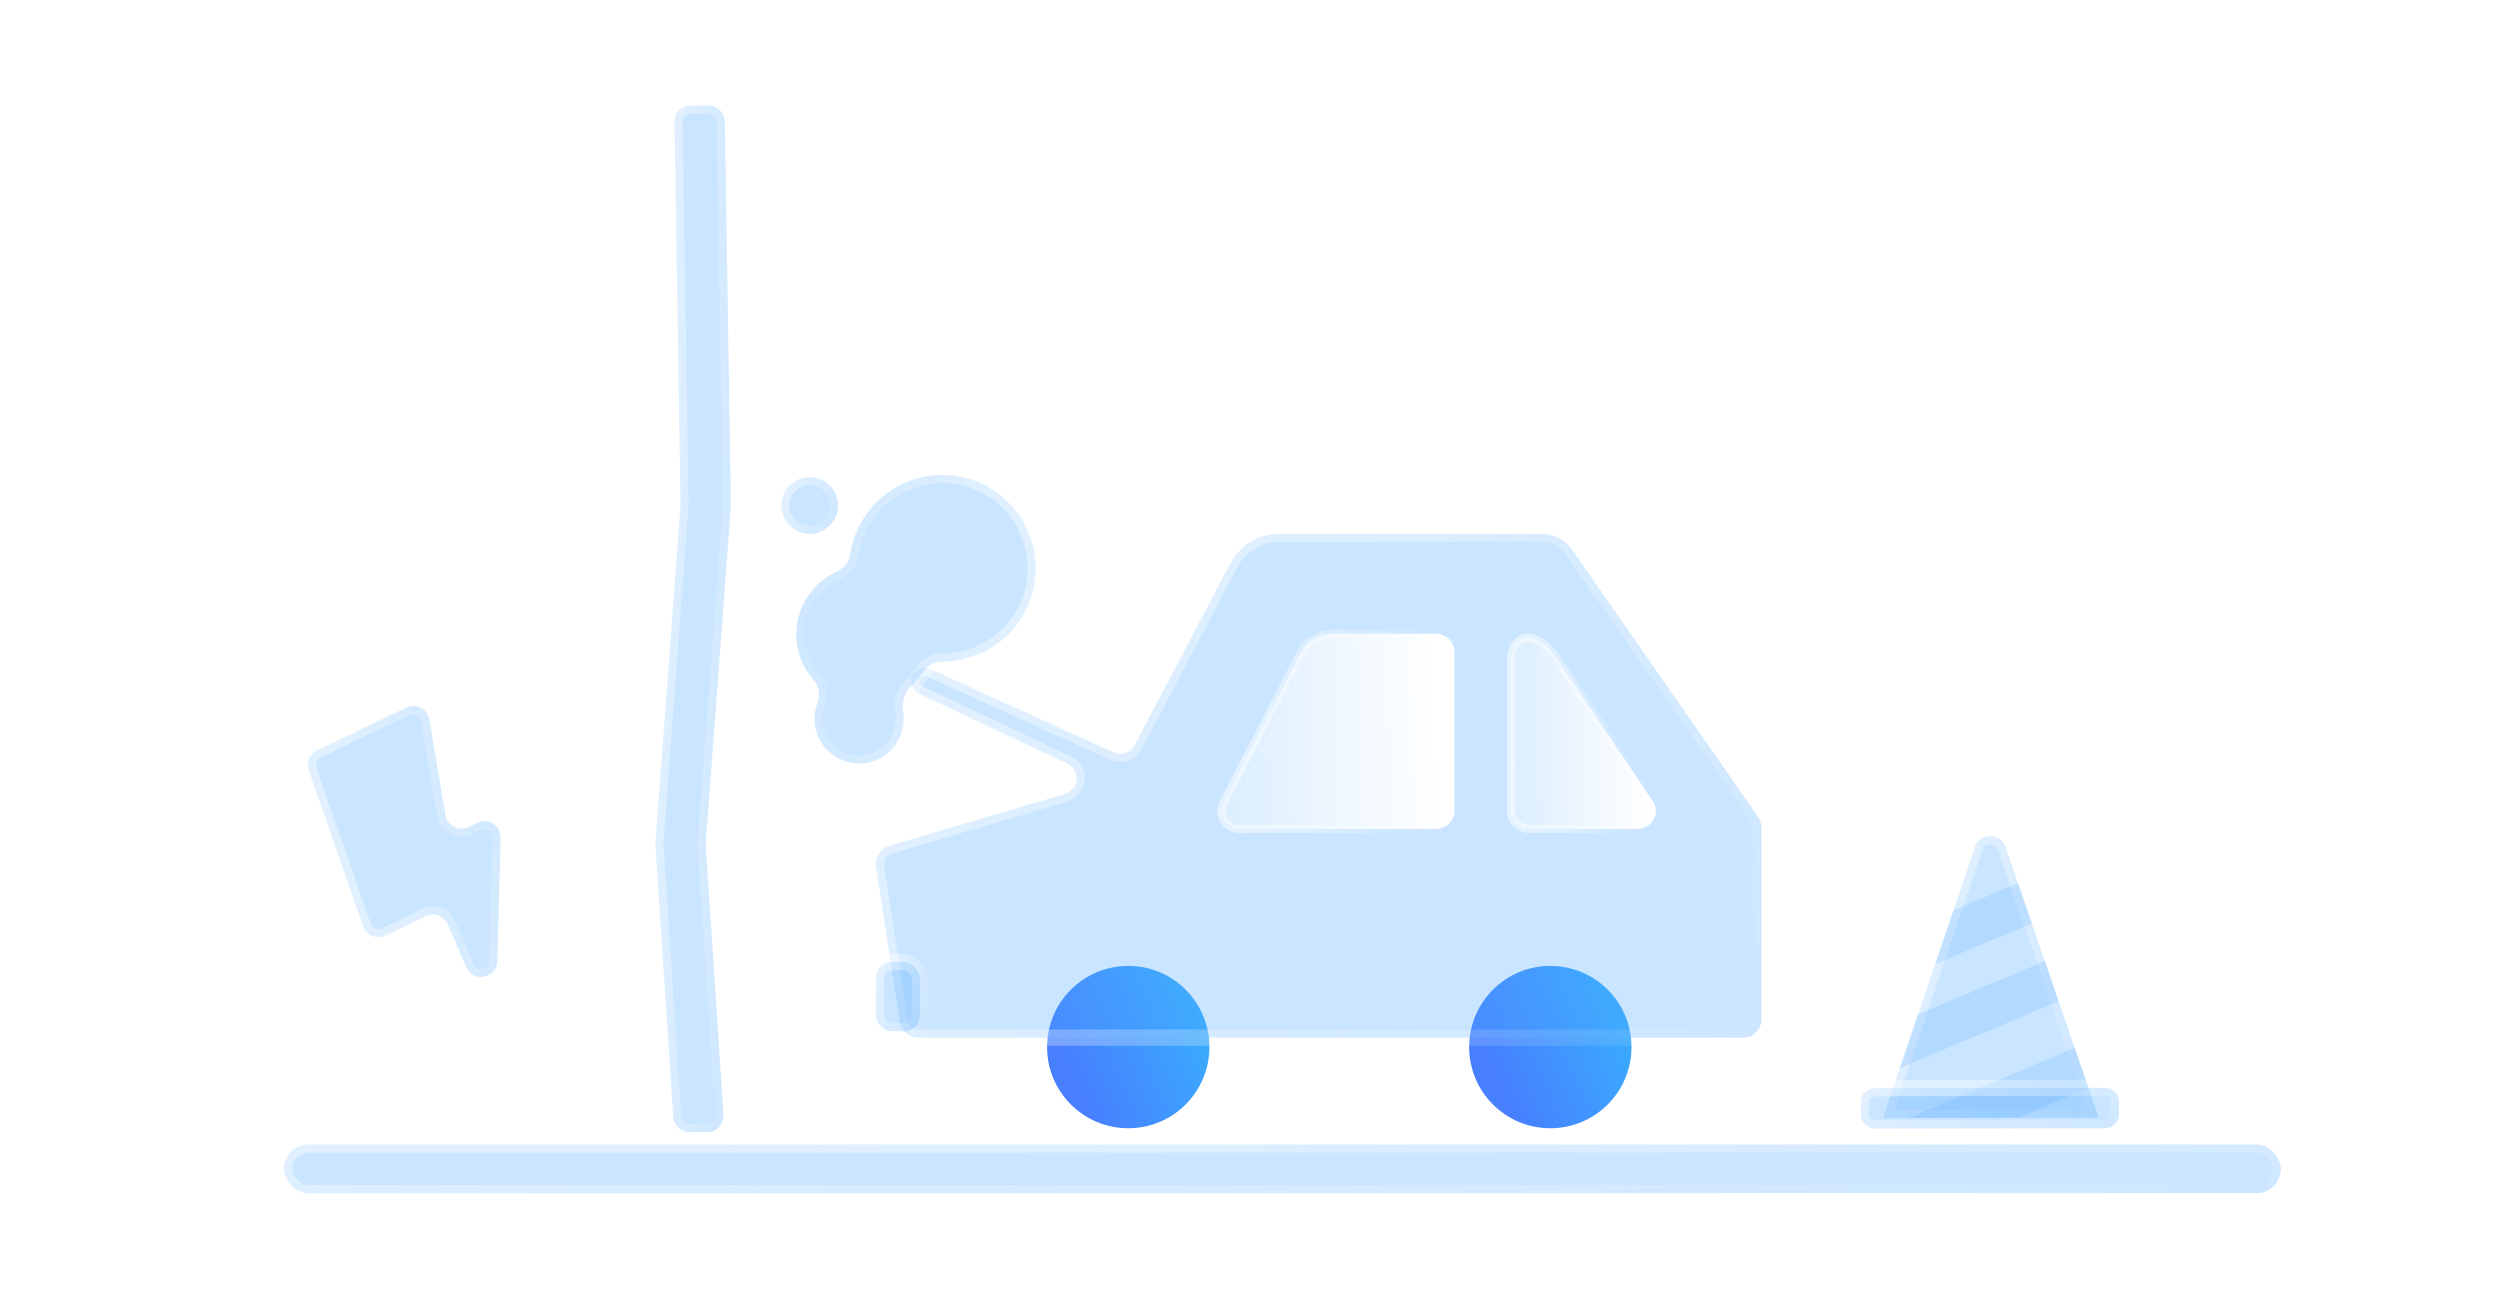 <svg width="308" height="160" viewBox="0 0 308 160" fill="none" xmlns="http://www.w3.org/2000/svg">
    <rect width="308" height="160" fill="white"/>
    <g filter="url(#filter0_b_86_22957)">
        <rect x="35" y="141" width="246" height="6" rx="3" fill="#4FA9FF" fill-opacity="0.3"/>
        <rect x="35" y="141" width="246" height="6" rx="3" stroke="url(#paint0_linear_86_22957)" stroke-width="2"
              stroke-linecap="round" stroke-linejoin="round"/>
    </g>
    <g filter="url(#filter1_b_86_22957)">
        <path d="M50.057 87.174L39.062 92.442C38.143 92.882 37.702 93.942 38.037 94.904L44.726 114.11C45.119 115.236 46.404 115.771 47.479 115.256L52.463 112.868C53.487 112.377 54.714 112.837 55.164 113.88L57.439 119.162C58.287 121.131 61.219 120.566 61.275 118.423L61.673 103.224C61.712 101.729 60.158 100.722 58.81 101.368L57.723 101.888C56.524 102.463 55.109 101.729 54.887 100.419L52.893 88.643C52.671 87.333 51.256 86.599 50.057 87.174Z"
              fill="#4FA9FF" fill-opacity="0.3"/>
        <path d="M50.057 87.174L39.062 92.442C38.143 92.882 37.702 93.942 38.037 94.904L44.726 114.11C45.119 115.236 46.404 115.771 47.479 115.256L52.463 112.868C53.487 112.377 54.714 112.837 55.164 113.88L57.439 119.162C58.287 121.131 61.219 120.566 61.275 118.423L61.673 103.224C61.712 101.729 60.158 100.722 58.81 101.368L57.723 101.888C56.524 102.463 55.109 101.729 54.887 100.419L52.893 88.643C52.671 87.333 51.256 86.599 50.057 87.174Z"
              stroke="url(#paint1_linear_86_22957)" stroke-width="2" stroke-linecap="round" stroke-linejoin="round"/>
    </g>
    <path fillRule="evenodd" clipRule="evenodd"
          d="M129 129C129 123.477 133.477 119 139 119C144.523 119 149 123.477 149 129C149 134.523 144.523 139 139 139C133.477 139 129 134.523 129 129Z"
          fill="url(#paint2_linear_86_22957)"/>
    <path fillRule="evenodd" clipRule="evenodd"
          d="M181 129C181 123.477 185.477 119 191 119C196.523 119 201 123.477 201 129C201 134.523 196.523 139 191 139C185.477 139 181 134.523 181 129Z"
          fill="url(#paint3_linear_86_22957)"/>
    <g filter="url(#filter2_b_86_22957)">
        <path fillRule="evenodd" clipRule="evenodd"
              d="M189.953 65.764H157.596C155.074 65.764 152.76 67.165 151.58 69.404L139.783 91.802C139.289 92.74 138.15 93.13 137.186 92.691L114.562 82.408C113.685 82.009 112.653 82.436 112.315 83.339C112.01 84.15 112.379 85.059 113.162 85.429L131.491 94.084C133.152 94.869 132.966 97.29 131.204 97.811L109.526 104.22C108.436 104.542 107.751 105.625 107.924 106.754L110.855 125.905C111.025 127.018 111.977 127.839 113.097 127.839H214.749C216.002 127.839 217.018 126.818 217.018 125.558V101.954C217.018 101.486 216.874 101.03 216.607 100.646L208.416 88.884L193.67 67.709C192.821 66.49 191.433 65.764 189.953 65.764Z"
              fill="#4FA9FF" fill-opacity="0.3"/>
        <path d="M151.58 69.404L150.695 68.938L150.695 68.938L151.58 69.404ZM114.562 82.408L114.976 81.497L114.976 81.497L114.562 82.408ZM112.315 83.339L113.251 83.69H113.251L112.315 83.339ZM113.162 85.429L113.589 84.525H113.589L113.162 85.429ZM109.526 104.22L109.809 105.179H109.809L109.526 104.22ZM107.924 106.754L108.912 106.603L107.924 106.754ZM110.855 125.905L109.866 126.057H109.866L110.855 125.905ZM216.607 100.646L215.787 101.218L216.607 100.646ZM208.416 88.884L207.595 89.455L208.416 88.884ZM193.67 67.709L194.491 67.138V67.138L193.67 67.709ZM131.491 94.084L131.064 94.988L131.491 94.084ZM139.783 91.802L138.898 91.337L139.783 91.802ZM137.186 92.691L137.6 91.781L137.186 92.691ZM157.596 66.764H189.953V64.764H157.596V66.764ZM152.465 69.87C153.472 67.957 155.447 66.764 157.596 66.764V64.764C154.701 64.764 152.047 66.372 150.695 68.938L152.465 69.87ZM140.668 92.269L152.465 69.87L150.695 68.938L138.898 91.337L140.668 92.269ZM137.6 91.781L114.976 81.497L114.148 83.318L136.772 93.602L137.6 91.781ZM114.976 81.497C113.571 80.859 111.92 81.543 111.378 82.988L113.251 83.69C113.386 83.329 113.798 83.159 114.148 83.318L114.976 81.497ZM111.378 82.988C110.891 84.286 111.482 85.741 112.735 86.333L113.589 84.525C113.277 84.377 113.129 84.014 113.251 83.69L111.378 82.988ZM112.735 86.333L131.064 94.988L131.918 93.18L113.589 84.525L112.735 86.333ZM109.809 105.179L131.488 98.769L130.921 96.852L109.242 103.261L109.809 105.179ZM108.912 106.603C108.814 105.965 109.202 105.358 109.809 105.179L109.242 103.261C107.669 103.726 106.687 105.286 106.935 106.906L108.912 106.603ZM111.843 125.754L108.912 106.603L106.935 106.906L109.866 126.057L111.843 125.754ZM113.097 126.839C112.475 126.839 111.939 126.382 111.843 125.754L109.866 126.057C110.111 127.653 111.48 128.839 113.097 128.839V126.839ZM214.749 126.839H113.097V128.839H214.749V126.839ZM216.018 125.558C216.018 126.271 215.445 126.839 214.749 126.839V128.839C216.559 128.839 218.018 127.365 218.018 125.558H216.018ZM216.018 101.954V125.558H218.018V101.954H216.018ZM215.787 101.218C215.937 101.433 216.018 101.69 216.018 101.954H218.018C218.018 101.282 217.812 100.626 217.428 100.075L215.787 101.218ZM207.595 89.455L215.787 101.218L217.428 100.075L209.237 88.312L207.595 89.455ZM192.85 68.281L207.595 89.455L209.237 88.312L194.491 67.138L192.85 68.281ZM189.953 66.764C191.105 66.764 192.187 67.329 192.85 68.281L194.491 67.138C193.455 65.651 191.762 64.764 189.953 64.764V66.764ZM131.064 94.988C131.895 95.381 131.802 96.591 130.921 96.852L131.488 98.769C134.13 97.988 134.41 94.356 131.918 93.18L131.064 94.988ZM138.898 91.337C138.651 91.805 138.082 92 137.6 91.781L136.772 93.602C138.219 94.259 139.927 93.675 140.668 92.269L138.898 91.337Z"
              fill="url(#paint4_linear_86_22957)"/>
    </g>
    <g filter="url(#filter3_b_86_22957)">
        <rect x="107.896" y="118.528" width="5.432" height="8.535" rx="2" fill="#4FA9FF" fill-opacity="0.3"/>
        <rect x="107.896" y="118.528" width="5.432" height="8.535" rx="2" stroke="url(#paint5_linear_86_22957)"
              stroke-width="2" stroke-linecap="round" stroke-linejoin="round"/>
    </g>
    <g filter="url(#filter4_bd_86_22957)">
        <path d="M173.901 75.075H161.28C159.555 75.075 157.977 76.021 157.206 77.518L147.713 95.932C146.956 97.401 148.057 99.129 149.75 99.129H173.901C175.16 99.129 176.179 98.14 176.179 96.92V77.284C176.179 76.064 175.159 75.075 173.901 75.075Z"
              fill="url(#paint6_linear_86_22957)"/>
        <path d="M173.901 75.075H161.28C159.555 75.075 157.977 76.021 157.206 77.518L147.713 95.932C146.956 97.401 148.057 99.129 149.75 99.129H173.901C175.16 99.129 176.179 98.14 176.179 96.92V77.284C176.179 76.064 175.159 75.075 173.901 75.075Z"
              stroke="url(#paint7_linear_86_22957)" stroke-opacity="0.5"/>
    </g>
    <g filter="url(#filter5_bd_86_22957)">
        <path d="M200.639 95.725L188.7 77.966C188.042 76.987 187.127 76.219 186.068 75.721C184.569 75.016 183.163 76.418 183.163 78.075V96.92C183.163 98.14 184.198 99.129 185.474 99.129H198.696C200.524 99.129 201.628 97.196 200.639 95.725Z"
              fill="url(#paint8_linear_86_22957)"/>
        <path d="M200.639 95.725L188.7 77.966C188.042 76.987 187.127 76.219 186.068 75.721C184.569 75.016 183.163 76.418 183.163 78.075V96.92C183.163 98.14 184.198 99.129 185.474 99.129H198.696C200.524 99.129 201.628 97.196 200.639 95.725Z"
              stroke="url(#paint9_linear_86_22957)" stroke-opacity="0.5"/>
    </g>
    <g filter="url(#filter6_b_86_22957)">
        <path d="M83.096 15.031C83.079 13.915 83.979 13 85.096 13H87.303C88.395 13 89.285 13.876 89.303 14.969L90.048 62.272L86.944 103.979L89.132 137.348C89.208 138.501 88.292 139.479 87.136 139.479H84.937C83.883 139.479 83.01 138.661 82.942 137.609L80.736 103.979L83.84 62.272L83.096 15.031Z"
              fill="#4FA9FF" fill-opacity="0.3"/>
        <path d="M83.096 15.031C83.079 13.915 83.979 13 85.096 13H87.303C88.395 13 89.285 13.876 89.303 14.969L90.048 62.272L86.944 103.979L89.132 137.348C89.208 138.501 88.292 139.479 87.136 139.479H84.937C83.883 139.479 83.01 138.661 82.942 137.609L80.736 103.979L83.84 62.272L83.096 15.031Z"
              stroke="url(#paint10_linear_86_22957)" stroke-width="2" stroke-linecap="round" stroke-linejoin="round"/>
    </g>
    <g filter="url(#filter7_b_86_22957)">
        <path d="M103.135 70.403C103.972 70.03 104.597 69.255 104.731 68.348C104.85 67.539 105.058 66.73 105.361 65.933C107.616 60 114.253 57.018 120.187 59.272C126.12 61.527 129.102 68.164 126.847 74.098C125.092 78.718 120.678 81.549 116.008 81.511C115.09 81.503 114.227 82.003 113.729 82.775C113.319 83.41 112.832 83.978 112.286 84.47C111.424 85.246 111.086 86.542 111.273 87.686C111.424 88.609 111.341 89.583 110.985 90.521C109.907 93.358 106.732 94.785 103.895 93.706C101.057 92.628 99.631 89.454 100.709 86.616C101.059 85.696 100.928 84.569 100.271 83.836C98.219 81.546 97.486 78.217 98.654 75.144C99.49 72.943 101.142 71.292 103.135 70.403Z"
              fill="#4FA9FF" fill-opacity="0.3"/>
        <path d="M103.135 70.403C103.972 70.03 104.597 69.255 104.731 68.348C104.85 67.539 105.058 66.73 105.361 65.933C107.616 60 114.253 57.018 120.187 59.272C126.12 61.527 129.102 68.164 126.847 74.098C125.092 78.718 120.678 81.549 116.008 81.511C115.09 81.503 114.227 82.003 113.729 82.775C113.319 83.41 112.832 83.978 112.286 84.47C111.424 85.246 111.086 86.542 111.273 87.686C111.424 88.609 111.341 89.583 110.985 90.521C109.907 93.358 106.732 94.785 103.895 93.706C101.057 92.628 99.631 89.454 100.709 86.616C101.059 85.696 100.928 84.569 100.271 83.836C98.219 81.546 97.486 78.217 98.654 75.144C99.49 72.943 101.142 71.292 103.135 70.403Z"
              stroke="url(#paint11_linear_86_22957)" stroke-width="2" stroke-linecap="round" stroke-linejoin="round"/>
    </g>
    <g filter="url(#filter8_b_86_22957)">
        <circle cx="99.748" cy="62.273" r="3.492" fill="#4FA9FF" fill-opacity="0.3"/>
        <circle cx="99.748" cy="62.273" r="3.492" stroke="url(#paint12_linear_86_22957)" stroke-width="2"
                stroke-linecap="round" stroke-linejoin="round"/>
    </g>
    <g filter="url(#filter9_b_86_22957)">
        <path d="M243.321 104.352L231.968 137.746L258.56 137.695L247.08 104.352C246.466 102.562 243.909 102.562 243.295 104.352H243.321Z"
              fill="#4FA9FF" fill-opacity="0.3"/>
        <path d="M243.321 104.352L231.968 137.746L258.56 137.695L247.08 104.352C246.466 102.562 243.909 102.562 243.295 104.352H243.321Z"
              stroke="url(#paint13_linear_86_22957)" stroke-width="2" stroke-linecap="round" stroke-linejoin="round"/>
    </g>
    <g filter="url(#filter10_b_86_22957)">
        <g style="mix-blend-mode:overlay" opacity="0.64">
            <path d="M248.616 108.802L240.664 112.177L238.414 118.774L250.33 113.737L248.616 108.802Z" fill="#4FA9FF"
                  fill-opacity="0.3"/>
        </g>
        <g style="mix-blend-mode:overlay" opacity="0.64">
            <path d="M251.939 118.39L236.29 124.987L234.04 131.61L253.626 123.325L251.939 118.39Z" fill="#4FA9FF"
                  fill-opacity="0.3"/>
        </g>
        <g style="mix-blend-mode:overlay" opacity="0.64">
            <path d="M255.594 129.079L235.113 137.747L248.562 137.722L257.307 134.014L255.594 129.079Z" fill="#4FA9FF"
                  fill-opacity="0.3"/>
        </g>
    </g>
    <g filter="url(#filter11_b_86_22957)">
        <path d="M259.209 134.015L231.091 134.069C230.074 134.071 229.251 134.807 229.253 135.713L229.256 137.416C229.258 138.321 230.084 139.054 231.101 139.052L259.219 138.998C260.236 138.996 261.059 138.26 261.057 137.355L261.054 135.651C261.052 134.746 260.226 134.013 259.209 134.015Z"
              fill="#4FA9FF" fill-opacity="0.3"/>
        <path d="M259.209 134.015L231.091 134.069C230.074 134.071 229.251 134.807 229.253 135.713L229.256 137.416C229.258 138.321 230.084 139.054 231.101 139.052L259.219 138.998C260.236 138.996 261.059 138.26 261.057 137.355L261.054 135.651C261.052 134.746 260.226 134.013 259.209 134.015Z"
              stroke="url(#paint14_linear_86_22957)" stroke-width="2" stroke-linecap="round" stroke-linejoin="round"/>
    </g>
    <defs>
        <filter id="filter0_b_86_22957" x="15" y="121" width="286" height="46" filterUnits="userSpaceOnUse"
                color-interpolation-filters="sRGB">
            <feFlood flood-opacity="0" result="BackgroundImageFix"/>
            <feGaussianBlur in="BackgroundImageFix" stdDeviation="9.5"/>
            <feComposite in2="SourceAlpha" operator="in" result="effect1_backgroundBlur_86_22957"/>
            <feBlend mode="normal" in="SourceGraphic" in2="effect1_backgroundBlur_86_22957" result="shape"/>
        </filter>
        <filter id="filter1_b_86_22957" x="17.925" y="66.975" width="63.748" height="73.399"
                filterUnits="userSpaceOnUse" color-interpolation-filters="sRGB">
            <feFlood flood-opacity="0" result="BackgroundImageFix"/>
            <feGaussianBlur in="BackgroundImageFix" stdDeviation="9.5"/>
            <feComposite in2="SourceAlpha" operator="in" result="effect1_backgroundBlur_86_22957"/>
            <feBlend mode="normal" in="SourceGraphic" in2="effect1_backgroundBlur_86_22957" result="shape"/>
        </filter>
        <filter id="filter2_b_86_22957" x="87.897" y="45.764" width="149.121" height="102.075"
                filterUnits="userSpaceOnUse" color-interpolation-filters="sRGB">
            <feFlood flood-opacity="0" result="BackgroundImageFix"/>
            <feGaussianBlur in="BackgroundImageFix" stdDeviation="9.5"/>
            <feComposite in2="SourceAlpha" operator="in" result="effect1_backgroundBlur_86_22957"/>
            <feBlend mode="normal" in="SourceGraphic" in2="effect1_backgroundBlur_86_22957" result="shape"/>
        </filter>
        <filter id="filter3_b_86_22957" x="87.897" y="98.528" width="45.432" height="48.535"
                filterUnits="userSpaceOnUse" color-interpolation-filters="sRGB">
            <feFlood flood-opacity="0" result="BackgroundImageFix"/>
            <feGaussianBlur in="BackgroundImageFix" stdDeviation="9.5"/>
            <feComposite in2="SourceAlpha" operator="in" result="effect1_backgroundBlur_86_22957"/>
            <feBlend mode="normal" in="SourceGraphic" in2="effect1_backgroundBlur_86_22957" result="shape"/>
        </filter>
        <filter id="filter4_bd_86_22957" x="141.967" y="69.575" width="42.712" height="38.054"
                filterUnits="userSpaceOnUse" color-interpolation-filters="sRGB">
            <feFlood flood-opacity="0" result="BackgroundImageFix"/>
            <feGaussianBlur in="BackgroundImageFix" stdDeviation="2.5"/>
            <feComposite in2="SourceAlpha" operator="in" result="effect1_backgroundBlur_86_22957"/>
            <feColorMatrix in="SourceAlpha" type="matrix" values="0 0 0 0 0 0 0 0 0 0 0 0 0 0 0 0 0 0 127 0"
                           result="hardAlpha"/>
            <feOffset dx="3" dy="3"/>
            <feGaussianBlur stdDeviation="2.5"/>
            <feColorMatrix type="matrix" values="0 0 0 0 0.154 0 0 0 0 0.522 0 0 0 0 0.9 0 0 0 0.3 0"/>
            <feBlend mode="normal" in2="effect1_backgroundBlur_86_22957" result="effect2_dropShadow_86_22957"/>
            <feBlend mode="normal" in="SourceGraphic" in2="effect2_dropShadow_86_22957" result="shape"/>
        </filter>
        <filter id="filter5_bd_86_22957" x="177.663" y="70.034" width="31.851" height="37.595"
                filterUnits="userSpaceOnUse" color-interpolation-filters="sRGB">
            <feFlood flood-opacity="0" result="BackgroundImageFix"/>
            <feGaussianBlur in="BackgroundImageFix" stdDeviation="2.5"/>
            <feComposite in2="SourceAlpha" operator="in" result="effect1_backgroundBlur_86_22957"/>
            <feColorMatrix in="SourceAlpha" type="matrix" values="0 0 0 0 0 0 0 0 0 0 0 0 0 0 0 0 0 0 127 0"
                           result="hardAlpha"/>
            <feOffset dx="3" dy="3"/>
            <feGaussianBlur stdDeviation="2.5"/>
            <feColorMatrix type="matrix" values="0 0 0 0 0.154 0 0 0 0 0.522 0 0 0 0 0.9 0 0 0 0.3 0"/>
            <feBlend mode="normal" in2="effect1_backgroundBlur_86_22957" result="effect2_dropShadow_86_22957"/>
            <feBlend mode="normal" in="SourceGraphic" in2="effect2_dropShadow_86_22957" result="shape"/>
        </filter>
        <filter id="filter6_b_86_22957" x="60.736" y="-7" width="49.311" height="166.479" filterUnits="userSpaceOnUse"
                color-interpolation-filters="sRGB">
            <feFlood flood-opacity="0" result="BackgroundImageFix"/>
            <feGaussianBlur in="BackgroundImageFix" stdDeviation="9.5"/>
            <feComposite in2="SourceAlpha" operator="in" result="effect1_backgroundBlur_86_22957"/>
            <feBlend mode="normal" in="SourceGraphic" in2="effect1_backgroundBlur_86_22957" result="shape"/>
        </filter>
        <filter id="filter7_b_86_22957" x="78.097" y="38.519" width="69.503" height="75.547"
                filterUnits="userSpaceOnUse" color-interpolation-filters="sRGB">
            <feFlood flood-opacity="0" result="BackgroundImageFix"/>
            <feGaussianBlur in="BackgroundImageFix" stdDeviation="9.5"/>
            <feComposite in2="SourceAlpha" operator="in" result="effect1_backgroundBlur_86_22957"/>
            <feBlend mode="normal" in="SourceGraphic" in2="effect1_backgroundBlur_86_22957" result="shape"/>
        </filter>
        <filter id="filter8_b_86_22957" x="76.256" y="38.781" width="46.983" height="46.983"
                filterUnits="userSpaceOnUse" color-interpolation-filters="sRGB">
            <feFlood flood-opacity="0" result="BackgroundImageFix"/>
            <feGaussianBlur in="BackgroundImageFix" stdDeviation="9.5"/>
            <feComposite in2="SourceAlpha" operator="in" result="effect1_backgroundBlur_86_22957"/>
            <feBlend mode="normal" in="SourceGraphic" in2="effect1_backgroundBlur_86_22957" result="shape"/>
        </filter>
        <filter id="filter9_b_86_22957" x="211.968" y="83.01" width="66.593" height="74.736"
                filterUnits="userSpaceOnUse" color-interpolation-filters="sRGB">
            <feFlood flood-opacity="0" result="BackgroundImageFix"/>
            <feGaussianBlur in="BackgroundImageFix" stdDeviation="9.5"/>
            <feComposite in2="SourceAlpha" operator="in" result="effect1_backgroundBlur_86_22957"/>
            <feBlend mode="normal" in="SourceGraphic" in2="effect1_backgroundBlur_86_22957" result="shape"/>
        </filter>
        <filter id="filter10_b_86_22957" x="215.04" y="89.802" width="61.267" height="66.945"
                filterUnits="userSpaceOnUse" color-interpolation-filters="sRGB">
            <feFlood flood-opacity="0" result="BackgroundImageFix"/>
            <feGaussianBlur in="BackgroundImageFix" stdDeviation="9.5"/>
            <feComposite in2="SourceAlpha" operator="in" result="effect1_backgroundBlur_86_22957"/>
            <feBlend mode="normal" in="SourceGraphic" in2="effect1_backgroundBlur_86_22957" result="shape"/>
        </filter>
        <filter id="filter11_b_86_22957" x="209.253" y="114.015" width="71.804" height="45.037"
                filterUnits="userSpaceOnUse" color-interpolation-filters="sRGB">
            <feFlood flood-opacity="0" result="BackgroundImageFix"/>
            <feGaussianBlur in="BackgroundImageFix" stdDeviation="9.5"/>
            <feComposite in2="SourceAlpha" operator="in" result="effect1_backgroundBlur_86_22957"/>
            <feBlend mode="normal" in="SourceGraphic" in2="effect1_backgroundBlur_86_22957" result="shape"/>
        </filter>
        <linearGradient id="paint0_linear_86_22957" x1="74.159" y1="141.699" x2="74.92" y2="158.561"
                        gradientUnits="userSpaceOnUse">
            <stop stop-color="white" stop-opacity="0.43"/>
            <stop offset="1" stop-color="white" stop-opacity="0"/>
        </linearGradient>
        <linearGradient id="paint1_linear_86_22957" x1="39.828" y1="92.497" x2="68.311" y2="86.578"
                        gradientUnits="userSpaceOnUse">
            <stop stop-color="white" stop-opacity="0.43"/>
            <stop offset="1" stop-color="white" stop-opacity="0"/>
        </linearGradient>
        <linearGradient id="paint2_linear_86_22957" x1="146.38" y1="118.51" x2="129.2" y2="126.228"
                        gradientUnits="userSpaceOnUse">
            <stop stop-color="#39AFFD"/>
            <stop offset="1" stop-color="#477FFF"/>
        </linearGradient>
        <linearGradient id="paint3_linear_86_22957" x1="198.38" y1="118.51" x2="181.2" y2="126.228"
                        gradientUnits="userSpaceOnUse">
            <stop stop-color="#39AFFD"/>
            <stop offset="1" stop-color="#477FFF"/>
        </linearGradient>
        <linearGradient id="paint4_linear_86_22957" x1="125.267" y1="72.996" x2="212.555" y2="155.919"
                        gradientUnits="userSpaceOnUse">
            <stop stop-color="white" stop-opacity="0.43"/>
            <stop offset="1" stop-color="white" stop-opacity="0"/>
        </linearGradient>
        <linearGradient id="paint5_linear_86_22957" x1="108.761" y1="119.522" x2="116.153" y2="122.064"
                        gradientUnits="userSpaceOnUse">
            <stop stop-color="white" stop-opacity="0.43"/>
            <stop offset="1" stop-color="white" stop-opacity="0"/>
        </linearGradient>
        <linearGradient id="paint6_linear_86_22957" x1="174.155" y1="86.151" x2="142.167" y2="87.269"
                        gradientUnits="userSpaceOnUse">
            <stop stop-color="white"/>
            <stop offset="1" stop-color="white" stop-opacity="0.2"/>
        </linearGradient>
        <linearGradient id="paint7_linear_86_22957" x1="150.563" y1="90.301" x2="174.952" y2="90.445"
                        gradientUnits="userSpaceOnUse">
            <stop stop-color="white"/>
            <stop offset="1" stop-color="white" stop-opacity="0"/>
        </linearGradient>
        <linearGradient id="paint8_linear_86_22957" x1="199.752" y1="86.151" x2="179.852" y2="86.584"
                        gradientUnits="userSpaceOnUse">
            <stop stop-color="white"/>
            <stop offset="1" stop-color="white" stop-opacity="0.2"/>
        </linearGradient>
        <linearGradient id="paint9_linear_86_22957" x1="185.087" y1="90.301" x2="200.247" y2="90.357"
                        gradientUnits="userSpaceOnUse">
            <stop stop-color="white"/>
            <stop offset="1" stop-color="white" stop-opacity="0"/>
        </linearGradient>
        <linearGradient id="paint10_linear_86_22957" x1="82.953" y1="14.168" x2="95.779" y2="14.609"
                        gradientUnits="userSpaceOnUse">
            <stop stop-color="white" stop-opacity="0.43"/>
            <stop offset="1" stop-color="white" stop-opacity="0"/>
        </linearGradient>
        <linearGradient id="paint11_linear_86_22957" x1="125.024" y1="61.486" x2="90.939" y2="59.651"
                        gradientUnits="userSpaceOnUse">
            <stop stop-color="white" stop-opacity="0.43"/>
            <stop offset="1" stop-color="white" stop-opacity="0"/>
        </linearGradient>
        <linearGradient id="paint12_linear_86_22957" x1="97.918" y1="58.845" x2="105.824" y2="62.539"
                        gradientUnits="userSpaceOnUse">
            <stop stop-color="white" stop-opacity="0.43"/>
            <stop offset="1" stop-color="white" stop-opacity="0"/>
        </linearGradient>
        <linearGradient id="paint13_linear_86_22957" x1="236.201" y1="107.057" x2="270.756" y2="121.353"
                        gradientUnits="userSpaceOnUse">
            <stop stop-color="white" stop-opacity="0.43"/>
            <stop offset="1" stop-color="white" stop-opacity="0"/>
        </linearGradient>
        <linearGradient id="paint14_linear_86_22957" x1="234.313" y1="134.643" x2="238.091" y2="147.58"
                        gradientUnits="userSpaceOnUse">
            <stop stop-color="white" stop-opacity="0.43"/>
            <stop offset="1" stop-color="white" stop-opacity="0"/>
        </linearGradient>
    </defs>
</svg>
